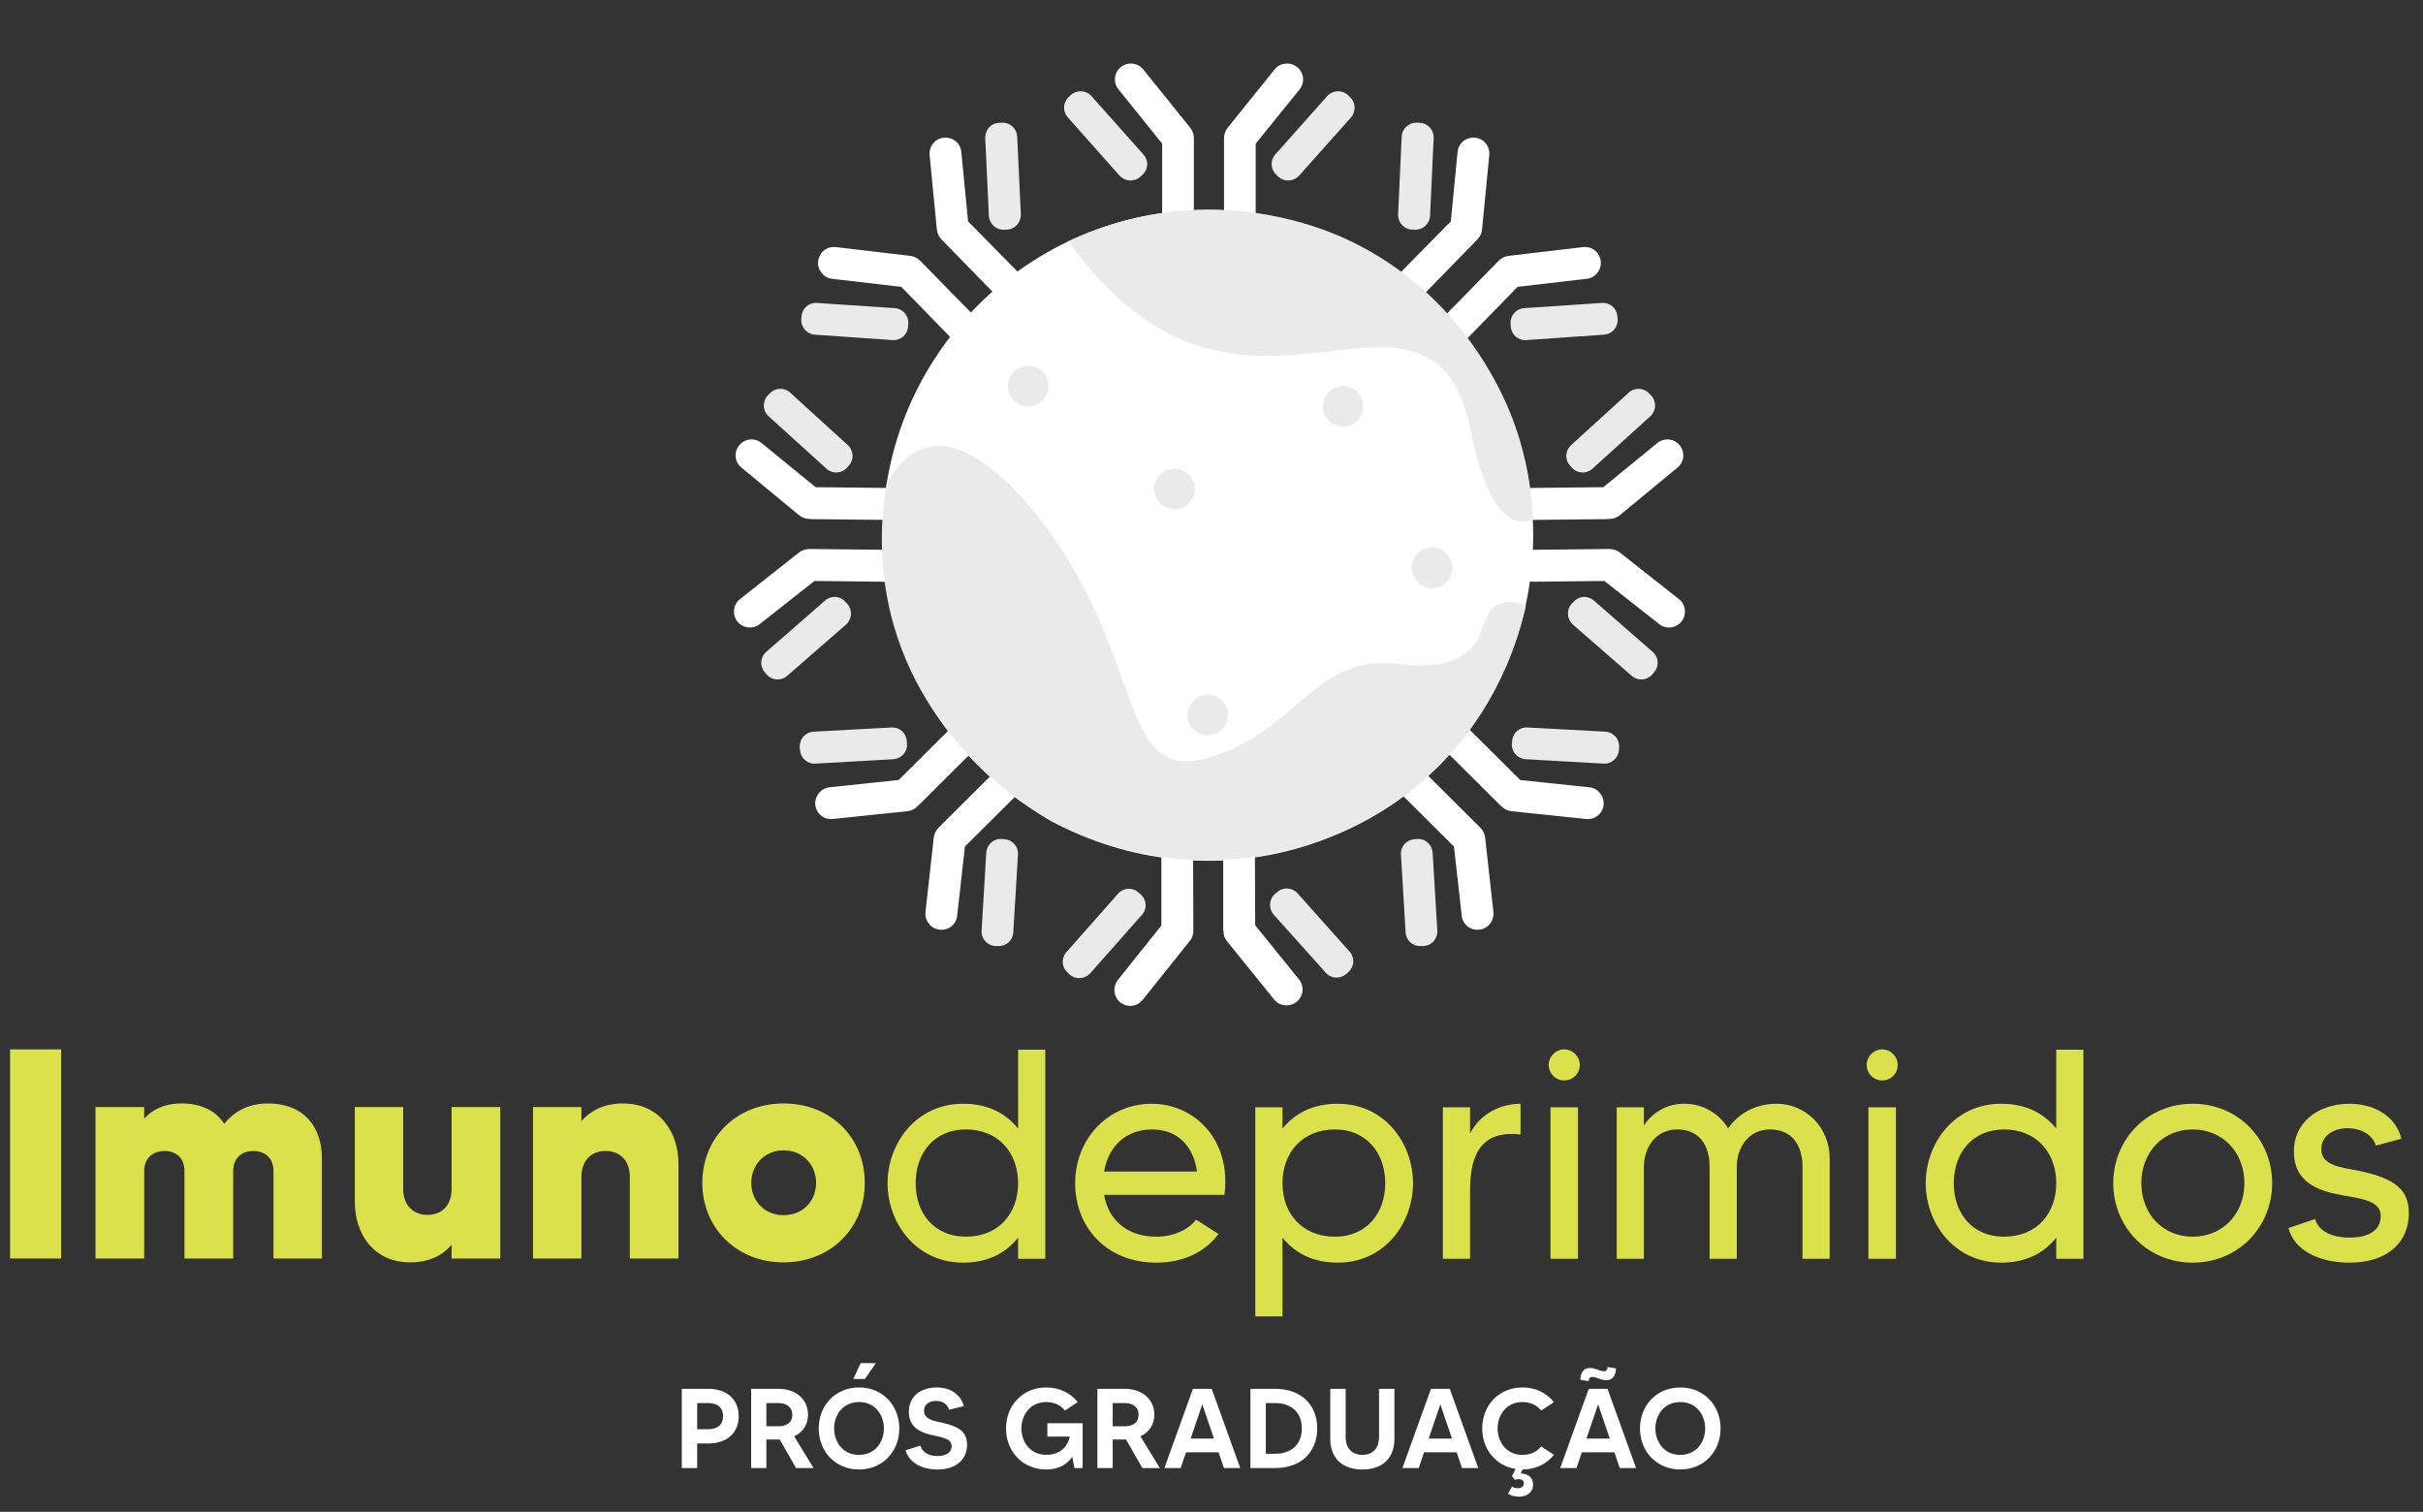 <svg xmlns="http://www.w3.org/2000/svg" width="117" height="73" viewBox="0 0 117 73" fill="none"><rect x="0" y="0" width="117" height="73" fill="#333333" stroke="none"/><path fill-rule="evenodd" clip-rule="evenodd" d="M74.033 25.844C74.033 34.526 67.008 41.564 58.326 41.564C49.657 41.564 42.618 34.526 42.618 25.844C42.618 17.175 49.657 10.136 58.326 10.136C67.008 10.136 74.033 17.175 74.033 25.844Z" fill="white"></path><path fill-rule="evenodd" clip-rule="evenodd" d="M61.738 8.543L61.638 8.443C61.349 8.192 61.324 7.753 61.575 7.464L64.085 4.641C64.348 4.353 64.787 4.328 65.076 4.579L65.176 4.679C65.465 4.93 65.49 5.381 65.239 5.67L62.73 8.48C62.466 8.769 62.027 8.794 61.738 8.543ZM55.051 8.543L55.164 8.443C55.453 8.192 55.478 7.753 55.215 7.464L52.705 4.641C52.454 4.353 52.003 4.328 51.714 4.579L51.614 4.679C51.325 4.93 51.3 5.381 51.564 5.67L54.06 8.48C54.324 8.769 54.763 8.794 55.051 8.543ZM72.954 15.77L72.942 15.632C72.917 15.243 73.205 14.904 73.594 14.879L77.358 14.628C77.747 14.603 78.073 14.891 78.098 15.28L78.111 15.418C78.136 15.795 77.847 16.133 77.459 16.159L73.695 16.422C73.306 16.447 72.98 16.159 72.954 15.77ZM68.174 11.09H68.312C68.701 11.115 69.028 10.814 69.053 10.425L69.228 6.661C69.241 6.272 68.952 5.946 68.563 5.934L68.425 5.921C68.037 5.908 67.71 6.197 67.685 6.586L67.51 10.35C67.497 10.739 67.786 11.065 68.174 11.09ZM75.878 29.169L75.978 29.068C76.229 28.767 76.668 28.742 76.957 28.993L79.805 31.477C80.093 31.728 80.131 32.167 79.867 32.468L79.78 32.569C79.529 32.857 79.09 32.895 78.788 32.631L75.953 30.16C75.665 29.909 75.627 29.457 75.878 29.169ZM75.815 22.482L75.903 22.582C76.166 22.871 76.605 22.896 76.894 22.632L79.692 20.098C79.98 19.834 79.993 19.395 79.742 19.107L79.642 19.006C79.378 18.718 78.939 18.693 78.65 18.956L75.865 21.491C75.577 21.754 75.552 22.193 75.815 22.482ZM68.3 40.523L68.438 40.51C68.827 40.485 69.153 40.786 69.178 41.175L69.404 44.939C69.429 45.315 69.141 45.654 68.752 45.679H68.614C68.225 45.704 67.898 45.416 67.873 45.027L67.648 41.263C67.623 40.874 67.911 40.548 68.3 40.523ZM73.017 35.781L73.005 35.919C72.98 36.307 73.281 36.634 73.67 36.659L77.433 36.872C77.822 36.897 78.149 36.596 78.174 36.207L78.186 36.069C78.199 35.68 77.91 35.354 77.521 35.329L73.757 35.128C73.368 35.103 73.042 35.392 73.017 35.781ZM43.848 15.77L43.86 15.632C43.885 15.243 43.597 14.904 43.208 14.879L39.444 14.628C39.055 14.603 38.729 14.891 38.704 15.28L38.691 15.418C38.666 15.795 38.955 16.133 39.344 16.159L43.108 16.422C43.496 16.447 43.823 16.159 43.848 15.77ZM48.628 11.09H48.49C48.101 11.115 47.775 10.814 47.75 10.425L47.574 6.661C47.561 6.272 47.85 5.946 48.239 5.934L48.377 5.921C48.766 5.908 49.092 6.197 49.117 6.586L49.293 10.35C49.305 10.739 49.017 11.065 48.628 11.09ZM40.925 29.169L40.824 29.068C40.573 28.767 40.134 28.742 39.846 28.993L36.998 31.477C36.709 31.728 36.672 32.167 36.935 32.468L37.023 32.569C37.274 32.857 37.713 32.895 38.014 32.631L40.849 30.16C41.138 29.909 41.175 29.457 40.925 29.169ZM40.987 22.482L40.9 22.582C40.636 22.871 40.197 22.896 39.908 22.632L37.111 20.098C36.822 19.834 36.809 19.395 37.06 19.107L37.161 19.006C37.424 18.718 37.863 18.693 38.152 18.956L40.937 21.491C41.226 21.754 41.251 22.193 40.987 22.482ZM48.502 40.523L48.364 40.51C47.975 40.485 47.649 40.786 47.624 41.175L47.398 44.939C47.373 45.315 47.662 45.654 48.051 45.679H48.189C48.578 45.704 48.904 45.416 48.929 45.027L49.155 41.263C49.18 40.874 48.891 40.548 48.502 40.523ZM43.785 35.781L43.798 35.919C43.823 36.307 43.522 36.634 43.133 36.659L39.369 36.872C38.98 36.897 38.654 36.596 38.629 36.207L38.616 36.069C38.603 35.68 38.892 35.354 39.281 35.329L43.045 35.128C43.434 35.103 43.76 35.392 43.785 35.781Z" fill="#EAEAEA"></path><path fill-rule="evenodd" clip-rule="evenodd" d="M62.629 3.236C62.303 2.973 61.813 3.023 61.55 3.349L59.267 6.185C59.154 6.335 59.104 6.511 59.104 6.686V6.724V10.35C59.104 10.776 59.442 11.128 59.869 11.128C60.295 11.128 60.634 10.776 60.634 10.35V6.937L62.755 4.315C63.018 3.989 62.968 3.5 62.629 3.236ZM54.123 3.236C54.449 2.973 54.938 3.023 55.202 3.349L57.485 6.185C57.598 6.335 57.648 6.511 57.648 6.686V6.724V10.35C57.648 10.776 57.309 11.128 56.883 11.128C56.456 11.128 56.118 10.776 56.118 10.35V6.937L54.01 4.315C53.734 3.989 53.797 3.5 54.123 3.236ZM77.295 12.608C77.245 12.182 76.869 11.88 76.442 11.931L72.829 12.357C72.653 12.382 72.49 12.47 72.365 12.596L72.34 12.621L69.793 15.218C69.492 15.519 69.504 16.008 69.805 16.309C70.106 16.598 70.596 16.598 70.897 16.297L73.281 13.85L76.63 13.461C77.044 13.411 77.346 13.022 77.295 12.608ZM71.223 6.649C71.65 6.686 71.951 7.063 71.913 7.489L71.562 11.103C71.537 11.291 71.449 11.454 71.323 11.579L71.298 11.604L68.764 14.201C68.463 14.503 67.974 14.515 67.672 14.214C67.371 13.913 67.359 13.424 67.66 13.123L70.056 10.689L70.382 7.339C70.42 6.912 70.796 6.611 71.223 6.649ZM81.197 30.009C81.461 29.671 81.398 29.181 81.072 28.93L78.211 26.672C78.061 26.559 77.885 26.509 77.709 26.509H77.672L74.046 26.547C73.619 26.547 73.268 26.898 73.281 27.325C73.281 27.751 73.632 28.09 74.058 28.09L77.471 28.052L80.118 30.135C80.444 30.398 80.934 30.336 81.197 30.009ZM81.109 21.503C81.373 21.829 81.335 22.306 80.996 22.582L78.199 24.891C78.048 25.004 77.872 25.066 77.697 25.054L77.659 25.066L74.021 25.104C73.607 25.104 73.255 24.765 73.243 24.339C73.243 23.912 73.582 23.561 74.008 23.561L77.421 23.523L80.03 21.39C80.356 21.127 80.833 21.165 81.109 21.503ZM71.424 44.889C71.85 44.851 72.151 44.462 72.114 44.048L71.712 40.435C71.687 40.247 71.599 40.084 71.474 39.958L71.449 39.933L68.877 37.374C68.576 37.073 68.087 37.073 67.785 37.374C67.484 37.675 67.484 38.164 67.785 38.465L70.207 40.874L70.583 44.212C70.621 44.638 71.01 44.939 71.424 44.889ZM77.433 38.867C77.383 39.294 77.007 39.595 76.58 39.544L72.967 39.168C72.779 39.143 72.616 39.055 72.503 38.93L72.465 38.905L69.893 36.345C69.592 36.044 69.592 35.555 69.893 35.254C70.194 34.953 70.684 34.953 70.985 35.254L73.406 37.663L76.743 38.014C77.17 38.064 77.471 38.44 77.433 38.867ZM39.507 12.608C39.557 12.182 39.933 11.88 40.36 11.931L43.973 12.357C44.149 12.382 44.312 12.47 44.437 12.596L44.462 12.621L47.009 15.218C47.31 15.519 47.298 16.008 46.997 16.309C46.696 16.598 46.206 16.598 45.905 16.297L43.521 13.85L40.172 13.461C39.758 13.411 39.456 13.022 39.507 12.608ZM45.579 6.649C45.152 6.686 44.851 7.063 44.889 7.489L45.24 11.103C45.265 11.291 45.353 11.454 45.479 11.579L45.504 11.604L48.038 14.201C48.339 14.503 48.828 14.515 49.13 14.214C49.431 13.913 49.443 13.424 49.142 13.123L46.746 10.689L46.42 7.339C46.382 6.912 46.006 6.611 45.579 6.649ZM35.605 30.009C35.341 29.671 35.404 29.181 35.73 28.93L38.591 26.672C38.741 26.559 38.917 26.509 39.093 26.509H39.13L42.756 26.547C43.183 26.547 43.534 26.898 43.521 27.325C43.521 27.751 43.17 28.09 42.744 28.09L39.331 28.052L36.684 30.135C36.358 30.398 35.868 30.336 35.605 30.009ZM35.693 21.503C35.429 21.829 35.467 22.306 35.806 22.582L38.603 24.891C38.754 25.004 38.93 25.066 39.105 25.054L39.143 25.066L42.781 25.104C43.195 25.104 43.547 24.765 43.559 24.339C43.559 23.912 43.22 23.561 42.794 23.561L39.381 23.523L36.772 21.39C36.446 21.127 35.969 21.165 35.693 21.503ZM45.378 44.889C44.952 44.851 44.651 44.462 44.688 44.048L45.09 40.435C45.115 40.247 45.203 40.084 45.328 39.958L45.353 39.933L47.925 37.374C48.226 37.073 48.715 37.073 49.017 37.374C49.318 37.675 49.318 38.164 49.017 38.465L46.595 40.874L46.219 44.212C46.181 44.638 45.792 44.939 45.378 44.889ZM39.369 38.867C39.419 39.294 39.795 39.595 40.222 39.544L43.835 39.168C44.023 39.143 44.186 39.055 44.299 38.93L44.337 38.905L46.909 36.345C47.21 36.044 47.21 35.555 46.909 35.254C46.608 34.953 46.118 34.953 45.817 35.254L43.396 37.663L40.059 38.014C39.632 38.064 39.331 38.44 39.369 38.867ZM54.098 48.402C54.437 48.665 54.913 48.615 55.177 48.276L57.447 45.441C57.573 45.291 57.623 45.115 57.623 44.939V44.902L57.611 41.276C57.611 40.849 57.272 40.498 56.845 40.498C56.419 40.498 56.068 40.849 56.08 41.276V44.688L53.985 47.31C53.709 47.649 53.772 48.139 54.098 48.402ZM62.604 48.377C62.278 48.64 61.788 48.59 61.525 48.264L59.242 45.441C59.129 45.291 59.066 45.115 59.078 44.939L59.066 44.902V41.263C59.066 40.837 59.405 40.498 59.831 40.498C60.258 40.498 60.597 40.837 60.597 41.263L60.609 44.676L62.729 47.298C62.993 47.624 62.943 48.113 62.604 48.377Z" fill="white"></path><path fill-rule="evenodd" clip-rule="evenodd" d="M54.976 43.095L55.076 43.183C55.377 43.446 55.402 43.885 55.139 44.174L52.642 46.997C52.379 47.285 51.94 47.31 51.651 47.059L51.551 46.959C51.262 46.708 51.237 46.269 51.488 45.98L53.985 43.158C54.248 42.856 54.687 42.831 54.976 43.095ZM61.663 43.082L61.562 43.17C61.274 43.421 61.249 43.873 61.5 44.161L64.022 46.972C64.272 47.26 64.724 47.285 65.013 47.022L65.113 46.934C65.402 46.67 65.427 46.231 65.163 45.943L62.654 43.133C62.391 42.844 61.951 42.819 61.663 43.082ZM42.819 23.335C43.195 22.657 43.81 21.854 44.738 21.604C47.009 21.014 49.556 24.213 50.233 25.079C55.402 31.816 53.934 37.825 58.313 36.596C62.704 35.367 63.407 31.502 67.635 32.067C69.241 32.268 70.194 31.979 70.809 31.515C71.787 30.762 71.499 29.508 72.427 29.156C72.879 28.968 73.368 29.119 73.682 29.244C73.368 30.649 72.352 34.438 68.889 37.55C65.075 40.987 60.709 41.451 58.928 41.527C55.051 41.677 52.103 40.36 50.76 39.657C49.531 38.93 44.588 35.843 43.032 29.746C42.38 27.136 42.555 24.853 42.819 23.335ZM51.601 11.642C54.06 15.13 56.481 16.322 58.163 16.786C62.892 18.103 66.782 15.556 69.404 17.589C70.144 18.166 70.671 19.132 70.997 20.713C71.762 24.552 72.854 25.192 73.519 25.179C73.72 25.179 74.058 25.066 74.021 25.104C73.971 23.887 73.77 22.118 73.004 20.136C72.59 19.069 70.596 14.239 65.239 11.655C64.436 11.266 61.174 9.773 56.82 10.199C54.537 10.425 52.743 11.115 51.601 11.642ZM50.635 18.643C50.635 19.182 50.196 19.621 49.656 19.621C49.104 19.621 48.665 19.182 48.665 18.643C48.665 18.103 49.104 17.664 49.656 17.664C50.196 17.664 50.635 18.103 50.635 18.643ZM57.698 23.611C57.698 24.15 57.259 24.59 56.707 24.59C56.168 24.59 55.729 24.15 55.729 23.611C55.729 23.071 56.168 22.632 56.707 22.632C57.259 22.632 57.698 23.071 57.698 23.611ZM65.828 19.621C65.828 20.161 65.389 20.6 64.85 20.6C64.31 20.6 63.871 20.161 63.871 19.621C63.871 19.082 64.31 18.643 64.85 18.643C65.389 18.643 65.828 19.082 65.828 19.621ZM59.304 34.526C59.304 35.065 58.852 35.505 58.313 35.505C57.774 35.505 57.334 35.065 57.334 34.526C57.334 33.986 57.774 33.547 58.313 33.547C58.852 33.547 59.304 33.986 59.304 34.526ZM70.131 27.412C70.131 27.964 69.692 28.404 69.153 28.404C68.613 28.404 68.174 27.964 68.174 27.412C68.174 26.873 68.613 26.434 69.153 26.434C69.692 26.434 70.131 26.873 70.131 27.412Z" fill="#EAEAEA"></path><path d="M37.835 53.281C40.128 53.281 41.758 54.94 41.758 57.117C41.758 59.281 40.128 60.954 37.835 60.954C35.556 60.954 33.912 59.281 33.912 57.117C33.912 54.94 35.556 53.281 37.835 53.281ZM37.835 58.675C38.787 58.675 39.407 57.968 39.407 57.117C39.407 56.267 38.787 55.545 37.835 55.545C36.897 55.545 36.277 56.267 36.277 57.117C36.277 57.968 36.897 58.675 37.835 58.675Z" fill="#DBE14B"></path><path d="M30.08 53.281C31.897 53.281 32.763 54.723 32.763 56.194V60.767H30.412V56.829C30.412 55.992 29.892 55.574 29.243 55.574C28.565 55.574 28.075 56.021 28.075 56.829V60.767H25.738V53.454H28.075V54.132C28.493 53.656 29.128 53.281 30.08 53.281Z" fill="#DBE14B"></path><path d="M21.806 53.454H24.157V60.767H21.806V60.103C21.402 60.579 20.767 60.954 19.815 60.954C17.983 60.954 17.133 59.512 17.133 58.041V53.454H19.469V57.406C19.469 58.242 20.003 58.661 20.637 58.661C21.33 58.661 21.806 58.214 21.806 57.406V53.454Z" fill="#DBE14B"></path><path d="M12.933 53.281C14.722 53.281 15.544 54.464 15.544 55.935V60.767H13.207V56.569C13.207 55.747 12.601 55.574 12.226 55.574C11.851 55.574 11.26 55.762 11.26 56.569V60.767H8.909V56.569C8.909 55.747 8.318 55.574 7.943 55.574C7.568 55.574 6.962 55.762 6.962 56.569V60.767H4.611V53.454H6.962V54.017C7.337 53.598 7.914 53.281 8.765 53.281C9.775 53.281 10.438 53.67 10.827 54.262C11.26 53.728 11.924 53.281 12.933 53.281Z" fill="#DBE14B"></path><path d="M0.486 50.67H2.952V60.767H0.486V50.67Z" fill="#DBE14B"></path><path d="M113.936 56.541C115.725 56.916 116.316 57.492 116.316 58.589C116.316 59.887 115.393 60.968 113.446 60.968C112.003 60.968 110.792 60.392 110.503 59.295L111.787 58.863C111.902 59.238 112.292 59.757 113.475 59.757C114.426 59.757 114.96 59.367 114.96 58.718C114.96 57.867 113.734 57.867 112.725 57.637C111.354 57.334 110.763 56.67 110.763 55.589C110.763 54.247 111.874 53.295 113.46 53.295C114.643 53.295 115.696 53.901 115.955 54.983L114.729 55.315C114.6 54.911 114.167 54.478 113.345 54.478C112.624 54.478 112.09 54.882 112.09 55.488C112.09 56.31 113.1 56.367 113.936 56.541Z" fill="#DBE14B"></path><path d="M105.88 53.295C108.087 53.295 109.717 55.026 109.717 57.132C109.717 59.238 108.087 60.968 105.88 60.968C103.673 60.968 102.043 59.238 102.043 57.132C102.043 55.026 103.673 53.295 105.88 53.295ZM105.88 59.714C107.322 59.714 108.375 58.617 108.375 57.132C108.375 55.632 107.322 54.536 105.88 54.536C104.438 54.536 103.399 55.632 103.399 57.132C103.399 58.617 104.438 59.714 105.88 59.714Z" fill="#DBE14B"></path><path d="M99.29 50.685H100.602V60.781H99.29V59.757C98.742 60.449 97.905 60.968 96.636 60.968C94.357 60.968 92.987 59.05 92.987 57.132C92.987 55.214 94.357 53.295 96.636 53.295C97.905 53.295 98.742 53.815 99.29 54.492V50.685ZM96.766 59.714C98.367 59.714 99.29 58.574 99.29 57.132C99.29 55.69 98.367 54.536 96.766 54.536C95.251 54.536 94.343 55.661 94.343 57.132C94.343 58.603 95.251 59.714 96.766 59.714Z" fill="#DBE14B"></path><path d="M90.222 60.781V53.468H91.549V60.781H90.222ZM90.886 52.17C90.468 52.17 90.136 51.839 90.136 51.42C90.136 51.017 90.468 50.67 90.886 50.67C91.304 50.67 91.636 51.017 91.636 51.42C91.636 51.839 91.304 52.17 90.886 52.17Z" fill="#DBE14B"></path><path d="M85.783 53.295C87.168 53.295 88.351 54.406 88.351 55.949V60.781H87.038V56.339C87.038 55.3 86.533 54.536 85.466 54.536C84.442 54.536 83.865 55.401 83.865 56.339V60.781H82.552V56.339C82.552 55.3 82.048 54.536 80.995 54.536C79.956 54.536 79.379 55.401 79.379 56.339V60.781H78.067V53.468H79.379V54.334C79.783 53.757 80.418 53.295 81.341 53.295C82.221 53.295 83 53.757 83.447 54.478C83.908 53.829 84.687 53.295 85.783 53.295Z" fill="#DBE14B"></path><path d="M74.87 60.781V53.468H76.196V60.781H74.87ZM75.533 52.17C75.115 52.17 74.783 51.839 74.783 51.42C74.783 51.017 75.115 50.67 75.533 50.67C75.951 50.67 76.283 51.017 76.283 51.42C76.283 51.839 75.951 52.17 75.533 52.17Z" fill="#DBE14B"></path><path d="M70.985 54.738C71.475 53.757 72.485 53.295 73.422 53.295V54.781C71.259 54.521 70.985 56.166 70.985 57.507V60.781H69.672V53.468H70.985V54.738Z" fill="#DBE14B"></path><path d="M64.596 53.295C66.875 53.295 68.231 55.214 68.231 57.132C68.231 59.05 66.875 60.968 64.596 60.968C63.327 60.968 62.476 60.449 61.928 59.757V63.565H60.615V53.468H61.928V54.492C62.476 53.815 63.327 53.295 64.596 53.295ZM64.466 59.714C65.966 59.714 66.889 58.603 66.889 57.132C66.889 55.661 65.966 54.536 64.466 54.536C62.851 54.536 61.928 55.69 61.928 57.132C61.928 58.574 62.851 59.714 64.466 59.714Z" fill="#DBE14B"></path><path d="M55.621 53.295C57.612 53.295 59.472 54.968 59.126 57.694H53.314C53.516 58.892 54.41 59.714 55.838 59.714C56.631 59.714 57.352 59.411 57.756 58.892L58.838 59.584C58.189 60.464 57.121 60.968 55.838 60.968C53.415 60.968 51.915 59.238 51.915 57.132C51.915 55.026 53.472 53.295 55.621 53.295ZM53.314 56.569H57.799C57.626 55.329 56.862 54.536 55.621 54.536C54.367 54.536 53.516 55.358 53.314 56.569Z" fill="#DBE14B"></path><path d="M49.161 50.685H50.474V60.781H49.161V59.757C48.613 60.449 47.776 60.968 46.507 60.968C44.228 60.968 42.858 59.05 42.858 57.132C42.858 55.214 44.228 53.295 46.507 53.295C47.776 53.295 48.613 53.815 49.161 54.492V50.685ZM46.637 59.714C48.238 59.714 49.161 58.574 49.161 57.132C49.161 55.69 48.238 54.536 46.637 54.536C45.123 54.536 44.214 55.661 44.214 57.132C44.214 58.603 45.123 59.714 46.637 59.714Z" fill="#DBE14B"></path><path d="M81.136 66.994C82.267 66.994 83.082 67.852 83.082 68.972C83.082 70.093 82.267 70.956 81.136 70.956C80.005 70.956 79.19 70.093 79.19 68.972C79.19 67.852 80.005 66.994 81.136 66.994ZM81.136 70.251C81.928 70.251 82.338 69.612 82.338 68.972C82.338 68.338 81.928 67.699 81.136 67.699C80.344 67.699 79.934 68.338 79.934 68.972C79.934 69.612 80.344 70.251 81.136 70.251Z" fill="white"></path><path d="M78.213 70.885L77.956 70.126H76.382L76.125 70.885H75.338L76.715 67.06H77.623L79 70.885H78.213ZM76.606 69.464H77.732L77.169 67.808L76.606 69.464ZM77.623 66.005L78.032 66.076C78.027 66.431 77.852 66.644 77.568 66.644C77.289 66.644 77.098 66.486 76.874 66.486C76.743 66.486 76.715 66.612 76.715 66.694L76.311 66.622C76.316 66.251 76.497 66.054 76.77 66.054C77.049 66.054 77.245 66.213 77.459 66.213C77.601 66.213 77.623 66.081 77.623 66.005Z" fill="white"></path><path d="M73.518 70.251C73.917 70.251 74.223 70.087 74.419 69.841L75.037 70.246C74.693 70.683 74.157 70.951 73.523 70.956L73.43 71.142C73.764 71.164 74.031 71.317 74.031 71.689C74.031 72.022 73.758 72.268 73.37 72.268C73.141 72.268 72.96 72.219 72.818 72.126L73.01 71.781C73.07 71.82 73.157 71.858 73.294 71.858C73.474 71.858 73.583 71.765 73.583 71.628C73.583 71.443 73.425 71.421 73.332 71.421C73.255 71.421 73.195 71.437 73.152 71.459L73.01 71.273L73.184 70.929C72.228 70.776 71.572 69.983 71.572 68.972C71.572 67.852 72.386 66.994 73.518 66.994C74.152 66.994 74.687 67.262 75.037 67.704L74.419 68.109C74.223 67.863 73.917 67.699 73.518 67.699C72.725 67.699 72.316 68.338 72.316 68.972C72.316 69.612 72.725 70.251 73.518 70.251Z" fill="white"></path><path d="M70.594 70.885L70.338 70.126H68.763L68.507 70.885H67.72L69.097 67.06H70.004L71.381 70.885H70.594ZM68.988 69.464H70.113L69.55 67.808L68.988 69.464Z" fill="white"></path><path d="M66.59 67.06H67.333V69.475C67.333 70.377 66.787 70.956 65.787 70.956C64.787 70.956 64.235 70.377 64.235 69.475V67.06H64.978V69.377C64.978 70.016 65.366 70.251 65.787 70.251C66.202 70.251 66.59 70.016 66.59 69.377V67.06Z" fill="white"></path><path d="M61.572 67.06C62.845 67.06 63.605 67.847 63.605 68.972C63.605 70.098 62.845 70.885 61.572 70.885H60.38V67.06H61.572ZM61.572 70.197C62.266 70.197 62.861 69.825 62.861 68.972C62.861 68.12 62.266 67.748 61.572 67.748H61.123V70.197H61.572Z" fill="white"></path><path d="M59.1 70.885L58.843 70.126H57.269L57.013 70.885H56.226L57.603 67.06H58.51L59.887 70.885H59.1ZM57.493 69.464H58.619L58.056 67.808L57.493 69.464Z" fill="white"></path><path d="M56.008 70.885H55.161L54.374 69.508C54.358 69.508 54.336 69.508 54.314 69.508H53.729V70.885H52.991V67.06H54.314C55.172 67.06 55.74 67.584 55.74 68.311C55.74 68.792 55.483 69.164 55.068 69.355L56.008 70.885ZM53.729 67.748V68.868H54.314C54.696 68.868 54.98 68.694 54.98 68.311C54.98 67.967 54.729 67.748 54.314 67.748H53.729Z" fill="white"></path><path d="M50.573 68.721H52.278V70.885H51.879L51.781 70.339C51.524 70.71 51.12 70.956 50.524 70.956C49.387 70.956 48.578 70.093 48.578 68.972C48.578 67.852 49.387 66.994 50.524 66.994C51.158 66.994 51.693 67.262 52.038 67.699L51.426 68.109C51.223 67.863 50.923 67.699 50.524 67.699C49.731 67.699 49.322 68.338 49.322 68.972C49.322 69.612 49.731 70.246 50.524 70.246C51.191 70.246 51.551 69.858 51.661 69.366H50.573V68.721Z" fill="white"></path><path d="M45.46 68.688C46.368 68.896 46.696 69.158 46.696 69.776C46.696 70.371 46.269 70.956 45.269 70.956C44.553 70.956 43.914 70.661 43.728 70.027L44.444 69.803C44.499 70.022 44.728 70.306 45.264 70.306C45.646 70.306 45.952 70.158 45.952 69.83C45.952 69.448 45.52 69.421 44.914 69.273C44.143 69.082 43.886 68.694 43.886 68.164C43.886 67.442 44.438 66.994 45.236 66.994C45.876 66.994 46.379 67.311 46.542 67.896L45.821 68.071C45.777 67.868 45.581 67.644 45.198 67.644C44.881 67.644 44.619 67.808 44.619 68.114C44.619 68.546 45.105 68.606 45.46 68.688Z" fill="white"></path><path d="M41.48 66.994C42.611 66.994 43.425 67.852 43.425 68.972C43.425 70.093 42.611 70.956 41.48 70.956C40.348 70.956 39.534 70.093 39.534 68.972C39.534 67.852 40.348 66.994 41.48 66.994ZM41.48 70.251C42.272 70.251 42.682 69.612 42.682 68.972C42.682 68.338 42.272 67.699 41.48 67.699C40.687 67.699 40.277 68.338 40.277 68.972C40.277 69.612 40.687 70.251 41.48 70.251ZM41.561 65.819H42.294L41.764 66.584H41.206L41.561 65.819Z" fill="white"></path><path d="M39.286 70.885H38.439L37.652 69.508C37.636 69.508 37.614 69.508 37.592 69.508H37.007V70.885H36.27V67.06H37.592C38.45 67.06 39.018 67.584 39.018 68.311C39.018 68.792 38.762 69.164 38.346 69.355L39.286 70.885ZM37.007 67.748V68.868H37.592C37.975 68.868 38.259 68.694 38.259 68.311C38.259 67.967 38.007 67.748 37.592 67.748H37.007Z" fill="white"></path><path d="M34.201 67.06C35.114 67.06 35.671 67.59 35.671 68.382C35.671 69.175 35.114 69.699 34.201 69.699H33.665V70.885H32.922V67.06H34.201ZM34.201 69.011C34.654 69.011 34.917 68.781 34.917 68.382C34.917 67.978 34.654 67.748 34.201 67.748H33.665V69.011H34.201Z" fill="white"></path></svg>